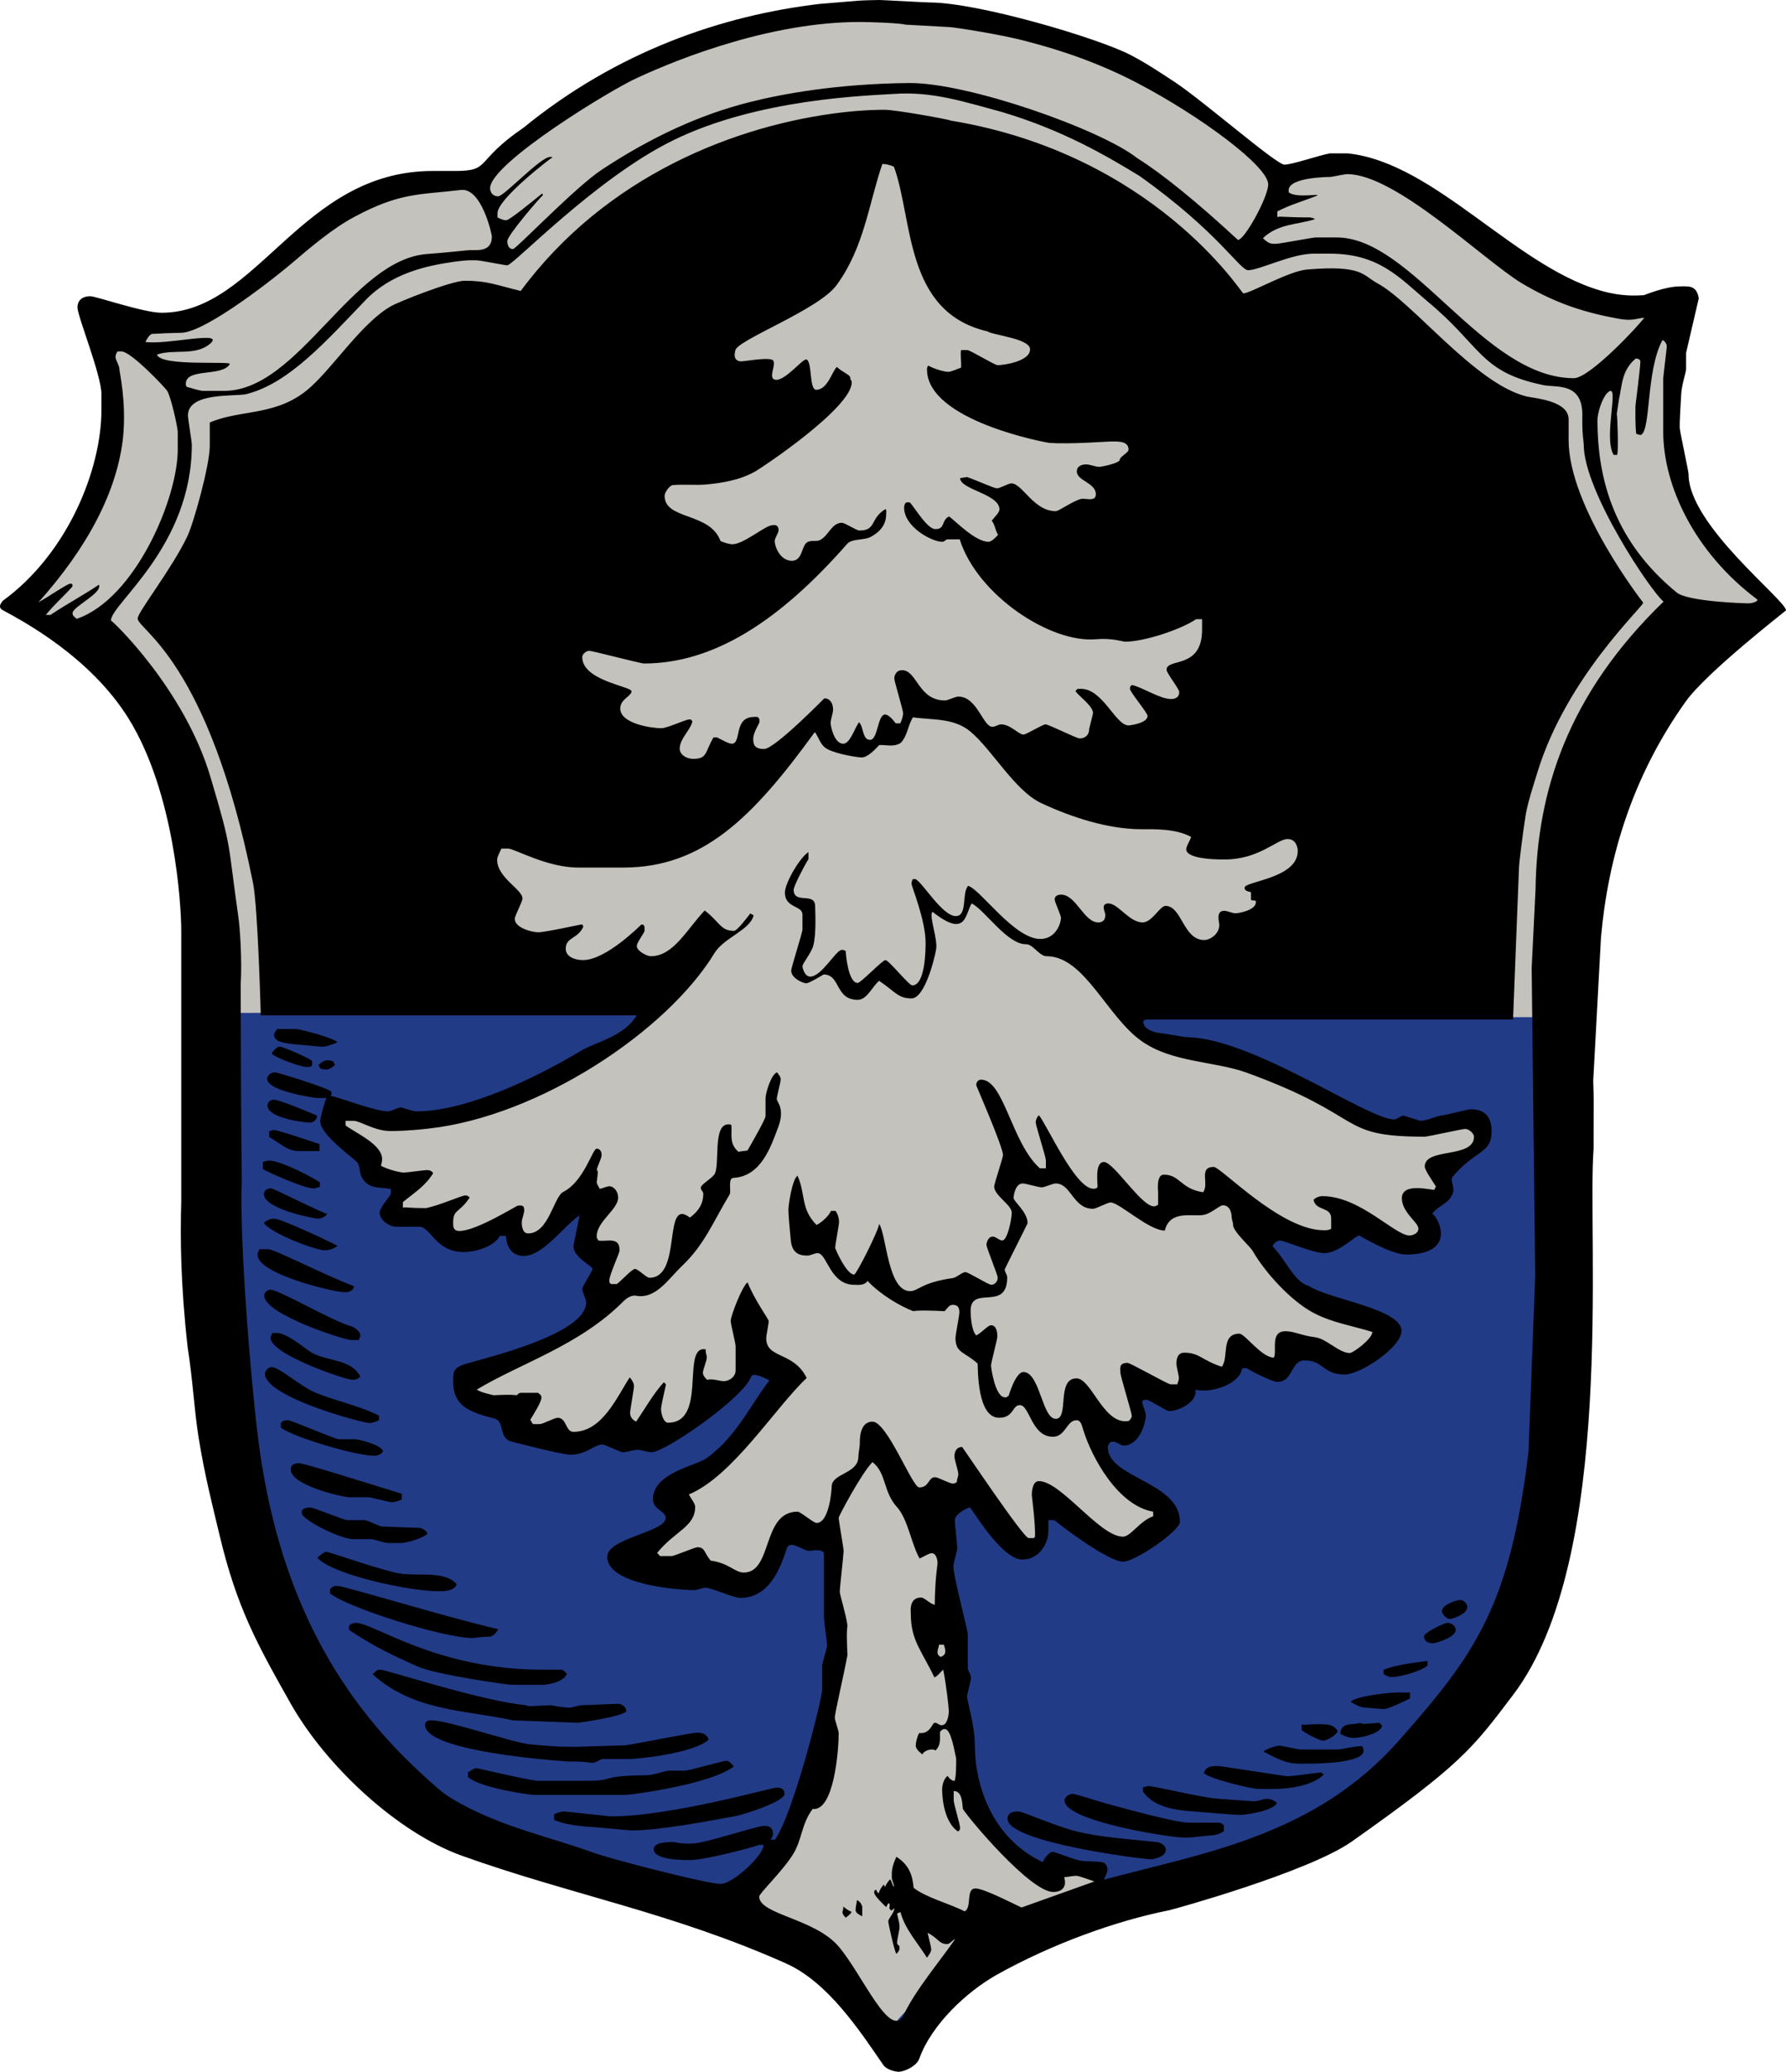 <?xml version="1.0" encoding="UTF-8" standalone="no"?>
<!-- Generator: Adobe Illustrator 25.3.1, SVG Export Plug-In . SVG Version: 6.00 Build 0)  -->

<svg
   xmlns:dc="http://purl.org/dc/elements/1.1/"
   xmlns:cc="http://creativecommons.org/ns#"
   xmlns:rdf="http://www.w3.org/1999/02/22-rdf-syntax-ns#"
   xmlns:svg="http://www.w3.org/2000/svg"
   xmlns="http://www.w3.org/2000/svg"
   xmlns:sodipodi="http://sodipodi.sourceforge.net/DTD/sodipodi-0.dtd"
   xmlns:inkscape="http://www.inkscape.org/namespaces/inkscape"
   version="1.1"
   id="Ebene_1"
   x="0px"
   y="0px"
   viewBox="0 0 507.728 588.9"
   xml:space="preserve"
   sodipodi:docname="Wappen-kurve.svg"
   width="507.728"
   height="588.9"
   inkscape:version="0.92.5 (2060ec1f9f, 2020-04-08)"><defs
   id="defs19" /><sodipodi:namedview
   pagecolor="#ffffff"
   bordercolor="#666666"
   borderopacity="1"
   objecttolerance="10"
   gridtolerance="10"
   guidetolerance="10"
   inkscape:pageopacity="0"
   inkscape:pageshadow="2"
   inkscape:window-width="1920"
   inkscape:window-height="1025"
   id="namedview17"
   showgrid="false"
   fit-margin-top="0"
   fit-margin-left="0"
   fit-margin-right="0"
   fit-margin-bottom="0"
   inkscape:zoom="0.28031832"
   inkscape:cx="-184.60859"
   inkscape:cy="294.44999"
   inkscape:window-x="0"
   inkscape:window-y="0"
   inkscape:window-maximized="1"
   inkscape:current-layer="Ebene_1" />
<style
   type="text/css"
   id="style2">
	.st0{fill:#223B87;}
	.st1{fill:#D0D0D0;}
	.st2{fill:#1F3B75;}
	.st3{fill:#C4C2BC;}
	.st4{fill-rule:evenodd;clip-rule:evenodd;}
</style>
<path
   class="st0"
   d="m 447.128,285.8 c -0.2,4.8 1.4,124.7 -8.7,163.3 -20.9,79.6 -122.3,87.9 -152.6,105.4 -19.7,11.3 -28.5,29.3 -30.3,29.3 -0.9,0 -19.4,-24.6 -31.9,-32 -18.5,-11.1 -120,-17.6 -148.3,-102.7 -15.5,-46.5 -17.4,-163.3 -17.4,-163.3 0,0 376.5,0 389.2,0"
   id="path4"
   inkscape:connector-curvature="0"
   style="fill:#223b87" />
<path
   class="st0"
   d="m 447.128,285.8 c -0.2,4.8 1.4,124.7 -8.7,163.3 -20.9,79.6 -122.3,87.9 -152.6,105.4 -19.7,11.3 -28.5,29.3 -30.3,29.3 -0.9,0 -19.4,-24.6 -31.9,-32 -18.5,-11.1 -120,-17.6 -148.3,-102.7 -15.5,-46.5 -17.4,-163.3 -17.4,-163.3 0,0 376.5,0 389.2,0"
   id="path6"
   inkscape:connector-curvature="0"
   style="fill:#223b87" />
<path
   class="st1"
   d="m 57.628,288 -0.3,-24.7 c -1.3,-6.8 -2.8,-17.8 -4.5,-24.9 -1.5,-6.3 -2.3,-12.4 -4.2,-19.1 -2.1,-7.4 -7.1,-20.7 -16.9,-29.2 -11.1,-9.7 -27.1,-14.1 -27.1,-14.6 0,-6.3 16.9,-13.4 26.7,-48.8 1.3,-4.9 0.4,-9.3 0.4,-10.2 0,-6 -1.5,-21.2 -1.5,-23.1 0,-2.2 1,-2.6 2.4,-2.6 0.2,0 10.1,1 14.3,1 12.6,0 23.3,-9.6 34.6,-20.3 11.6,-10.9 24.5,-18.8 36.7,-20 10.1,-1 12.3,2.4 15.7,-0.8 32.2,-29.9 66.3,-43 99.5,-46.5 l 14.4,-0.7 c 7.9,0 14.2,0.1 15.1,0.1 9.4,0 41.3,8.6 46.2,11 6,3 14.8,5.5 21.3,9.6 11.8,7.4 32.6,25.4 33.5,25.4 0.1,0 11.7,-2.7 14.6,-2.7 29.1,0 52.8,38.2 82.4,40 3.6,0 17.1,-1.1 17.1,1.5 0,5.7 -3.1,17.5 -3.1,26.5 v 10.7 c 0,21.7 28.7,45.9 28.7,47.6 0,0.1 -22.5,18.3 -29.3,26.1 -7.2,8.2 -25.1,43.7 -25.1,57.5 0,0.1 -1.6,18.9 -2.6,25.9 l 2,6.4 h -127 c 0,0 -1.1,1.5 1.3,3.3 8.3,6.4 19.2,5.7 28.3,8.8 33.5,11.5 27.5,19 53.1,19 0.9,0 10.4,-2.2 11.3,-2.2 0.7,0 4.1,4.7 4.1,4.9 0,5.8 -9.8,6.5 -9.8,11.1 0,3.6 -7.2,9.3 -4.5,14 l -2,4.9 c -0.4,0.4 -3.3,-0.1 -4.2,-0.1 -4.2,0 -19.1,-6.7 -19.1,-2.7 0,0.9 -2.5,2.6 -2.6,3.1 -0.5,0.3 -14.7,-4.3 -19.7,-3.7 -2.7,0.3 1.5,4.5 2,5.4 6.8,14.6 22.5,18.1 33.6,21.8 -0.4,1.2 -8,11 -9.2,11 -0.9,0 -9.5,-5 -10.4,-5 0,0 -11.1,5.8 -11.1,6.5 0,0.9 -8.4,-5.9 -12.1,-2.7 -2.7,2.3 -5.7,6.6 -9.8,4.7 -1.5,-0.6 -5.8,4.8 -6.7,4.8 -2.8,0 -10.5,-5.3 -10.6,-5.3 -2.6,0 -2.5,1.6 -2.5,3.1 0,2.9 1.7,7.1 1.7,8.4 0,0 -2.3,3.9 -3.2,3.9 -5.6,0 -9.7,0.1 -9.2,1.9 1.8,6 8.5,17.5 16.7,17.8 0.1,0.5 2.7,4.8 2.6,5.3 -3.9,1.3 -7.8,8.1 -9.3,8.1 -7.7,0 -25.1,-13.6 -25.1,-12.9 0,0.9 -1.1,4.7 -0.7,10.2 -0.4,0.4 -1.8,1.9 -2.7,1.9 -3.6,0 -16.8,-12.4 -17.4,-14.2 -0.7,1.2 -7.5,6.8 -7.5,7.5 0,9.8 4.3,34.5 4.3,34.5 0,0 -0.2,14.1 1.9,25.4 0.5,2.6 0.3,13.3 1.1,14.3 2.5,2.9 5.7,13.9 9.3,17 3,2.6 6.5,6.9 9.7,8.6 2.3,1.2 7.7,-2.2 9.8,-1.6 3,0.9 6.4,1.3 7.8,2.6 1.6,1.4 1.1,3.6 1.8,4.1 -3.1,1.4 -22.5,9.2 -24,9.2 -0.1,0 -30.8,23.3 -34.6,30 -2.4,-1.6 -20.2,-20.9 -24.6,-25.5 -4,-2.1 -18.1,-8 -18.1,-11.4 0,-0.9 8.1,-8.8 10.6,-12.8 2.2,-3.6 3,-8.3 4.9,-12.3 2.2,-0.7 1.5,-4.1 3,-6.7 1.5,-2.6 4.8,-20.2 4.8,-20.7 0,-0.3 2.5,-17.7 2.3,-21 v -15.1 l -0.3,-12.4 c 0,-0.8 -9.6,-5.3 -10.3,-5.3 -9.4,0 -7.8,16.9 -15.3,16.9 -0.9,0 -22.9,-4.9 -25.4,-3.8 -2.6,0 -6.3,-3.8 -6.8,-3.9 5.9,-7.2 13.7,-7.3 13.7,-12.9 0,-1.5 0,-2.7 -1.7,-4.7 12.5,-5.3 23.3,-23.2 32.1,-31.4 -2.1,-2.3 -2.8,-7.2 -7.4,-7.8 -5.6,2.2 -8.9,9.8 -8.9,9.8 -3.1,2 -16,12.1 -17.7,12.1 -1.9,0 -4.6,-0.9 -9.2,-1.6 0,0 -8.2,1.7 -18.1,4.3 -3,0.8 -0.9,-3.6 -4.7,-3.6 -0.9,0 -4,-0.5 -5.8,-0.2 0,0 -9.2,-6 -10.1,-6 -0.9,0 -5.8,-3.5 -7.7,-4.3 0,-0.5 0,-2.5 0,-3.4 0,-1.9 8,-3.8 10.5,-4.9 4,-1.8 9.8,-5.6 14.6,-8 3.1,-1.5 5,-1.7 7.3,-4.2 4.5,-4.8 5.4,-10.8 5.4,-10.8 0,0 -2,-11.4 -4.4,-11.4 0,0 -0.8,0 -0.8,-0.9 0,-4.8 3.7,-13.2 -2.9,-9.8 -0.7,0.4 -6.4,7.9 -11.2,9.8 0.1,-0.1 -4.5,1.7 -9.6,-4.1 -2.1,-0.2 -2.9,2.7 -4.6,2.5 -6.4,3.6 -8.4,0.2 -10.8,0.2 -0.9,0 -3.2,-2.9 -3.7,-3 -0.1,-0.5 -3.3,-3.5 -8.5,-3.5 -0.9,0 -3.1,-0.3 -4.3,-0.8 0.5,-1.4 7.8,-6.2 7.8,-8.3 0,-0.9 -9.3,-1.4 -11.5,-2.3 2,-5.7 -8.8,-10.8 -12.1,-14.6 0.5,-0.1 1.6,-3 2.5,-3 1.8,0 8.8,2.6 13,2.6 0.9,0 2.5,0.6 8.1,-0.4 29.3,-5.4 50.2,-14.5 66.9,-30.3 L 57.628,288"
   id="path8"
   inkscape:connector-curvature="0"
   style="fill:#d0d0d0" />
<path
   class="st2"
   d="m 57.628,288 -0.3,-24.7 c -1.3,-6.8 -2.8,-17.8 -4.5,-24.9 -1.5,-6.3 -2.3,-12.4 -4.2,-19.1 -2.1,-7.4 -7.1,-20.7 -16.9,-29.2 -11.1,-9.7 -27.1,-14.1 -27.1,-14.6 0,-6.3 16.9,-13.4 26.7,-48.8 1.3,-4.9 0.4,-9.3 0.4,-10.2 0,-6 -1.5,-21.2 -1.5,-23.1 0,-2.2 1,-2.6 2.4,-2.6 0.2,0 10.1,1 14.3,1 12.6,0 23.3,-9.6 34.6,-20.3 11.6,-10.9 24.5,-18.8 36.7,-20 10.1,-1 12.3,2.4 15.7,-0.8 32.2,-29.9 66.3,-43 99.5,-46.5 l 14.4,-0.7 c 7.9,0 14.2,0.1 15.1,0.1 9.4,0 41.3,8.6 46.2,11 6,3 14.8,5.5 21.3,9.6 11.8,7.4 32.6,25.4 33.5,25.4 0.1,0 11.7,-2.7 14.6,-2.7 29.1,0 52.8,38.2 82.4,40 3.6,0 17.1,-1.1 17.1,1.5 0,5.7 -3.1,17.5 -3.1,26.5 v 10.7 c 0,21.7 28.7,45.9 28.7,47.6 0,0.1 -22.5,18.3 -29.3,26.1 -7.2,8.2 -25.1,43.7 -25.1,57.5 0,0.1 -1.6,18.9 -2.6,25.9 l 2,6.4 h -127 c 0,0 -1.1,1.5 1.3,3.3 8.3,6.4 19.2,5.7 28.3,8.8 33.5,11.5 27.5,19 53.1,19 0.9,0 10.4,-2.2 11.3,-2.2 0.7,0 4.1,4.7 4.1,4.9 0,5.8 -9.8,6.5 -9.8,11.1 0,3.6 -7.2,9.3 -4.5,14 l -2,4.9 c -0.4,0.4 -3.3,-0.1 -4.2,-0.1 -4.2,0 -19.1,-6.7 -19.1,-2.7 0,0.9 -2.5,2.6 -2.6,3.1 -0.5,0.3 -14.7,-4.3 -19.7,-3.7 -2.7,0.3 1.5,4.5 2,5.4 6.8,14.6 22.5,18.1 33.6,21.8 -0.4,1.2 -8,11 -9.2,11 -0.9,0 -9.5,-5 -10.4,-5 0,0 -11.1,5.8 -11.1,6.5 0,0.9 -8.4,-5.9 -12.1,-2.7 -2.7,2.3 -5.7,6.6 -9.8,4.7 -1.5,-0.6 -5.8,4.8 -6.7,4.8 -2.8,0 -10.5,-5.3 -10.6,-5.3 -2.6,0 -2.5,1.6 -2.5,3.1 0,2.9 1.7,7.1 1.7,8.4 0,0 -2.3,3.9 -3.2,3.9 -5.6,0 -9.7,0.1 -9.2,1.9 1.8,6 8.5,17.5 16.7,17.8 0.1,0.5 2.7,4.8 2.6,5.3 -3.9,1.3 -7.8,8.1 -9.3,8.1 -7.7,0 -25.1,-13.6 -25.1,-12.9 0,0.9 -1.1,4.7 -0.7,10.2 -0.4,0.4 -1.8,1.9 -2.7,1.9 -3.6,0 -16.8,-12.4 -17.4,-14.2 -0.7,1.2 -7.5,6.8 -7.5,7.5 0,9.8 4.3,34.5 4.3,34.5 0,0 -0.2,14.1 1.9,25.4 0.5,2.6 0.3,13.3 1.1,14.3 2.5,2.9 5.7,13.9 9.3,17 3,2.6 6.5,6.9 9.7,8.6 2.3,1.2 7.7,-2.2 9.8,-1.6 3,0.9 6.4,1.3 7.8,2.6 1.6,1.4 1.1,3.6 1.8,4.1 -3.1,1.4 -22.5,9.2 -24,9.2 -0.1,0 -30.8,23.3 -34.6,30 -2.4,-1.6 -20.2,-20.9 -24.6,-25.5 -4,-2.1 -18.1,-8 -18.1,-11.4 0,-0.9 8.1,-8.8 10.6,-12.8 2.2,-3.6 3,-8.3 4.9,-12.3 2.2,-0.7 1.5,-4.1 3,-6.7 1.5,-2.6 4.8,-20.2 4.8,-20.7 0,-0.3 2.5,-17.7 2.3,-21 v -15.1 l -0.3,-12.4 c 0,-0.8 -9.6,-5.3 -10.3,-5.3 -9.4,0 -7.8,16.9 -15.3,16.9 -0.9,0 -22.9,-4.9 -25.4,-3.8 -2.6,0 -6.3,-3.8 -6.8,-3.9 5.9,-7.2 13.7,-7.3 13.7,-12.9 0,-1.5 0,-2.7 -1.7,-4.7 12.5,-5.3 23.3,-23.2 32.1,-31.4 -2.1,-2.3 -2.8,-7.2 -7.4,-7.8 -5.6,2.2 -8.9,9.8 -8.9,9.8 -3.1,2 -16,12.1 -17.7,12.1 -1.9,0 -4.6,-0.9 -9.2,-1.6 0,0 -8.2,1.7 -18.1,4.3 -3,0.8 -0.9,-3.6 -4.7,-3.6 -0.9,0 -4,-0.5 -5.8,-0.2 0,0 -9.2,-6 -10.1,-6 -0.9,0 -5.8,-3.5 -7.7,-4.3 0,-0.5 0,-2.5 0,-3.4 0,-1.9 8,-3.8 10.5,-4.9 4,-1.8 9.8,-5.6 14.6,-8 3.1,-1.5 5,-1.7 7.3,-4.2 4.5,-4.8 5.4,-10.8 5.4,-10.8 0,0 -2,-11.4 -4.4,-11.4 0,0 -0.8,0 -0.8,-0.9 0,-4.8 3.7,-13.2 -2.9,-9.8 -0.7,0.4 -6.4,7.9 -11.2,9.8 0.1,-0.1 -4.5,1.7 -9.6,-4.1 -2.1,-0.2 -2.9,2.7 -4.6,2.5 -6.4,3.6 -8.4,0.2 -10.8,0.2 -0.9,0 -3.2,-2.9 -3.7,-3 -0.1,-0.5 -3.3,-3.5 -8.5,-3.5 -0.9,0 -3.1,-0.3 -4.3,-0.8 0.5,-1.4 7.8,-6.2 7.8,-8.3 0,-0.9 -9.3,-1.4 -11.5,-2.3 2,-5.7 -8.8,-10.8 -12.1,-14.6 0.5,-0.1 1.6,-3 2.5,-3 1.8,0 8.8,2.6 13,2.6 0.9,0 2.5,0.6 8.1,-0.4 29.3,-5.4 50.2,-14.5 66.9,-30.3 L 57.628,288"
   id="path10"
   inkscape:connector-curvature="0"
   style="fill:#1f3b75" />
<path
   class="st3"
   d="m 57.628,288 -0.3,-24.7 c -1.3,-6.8 -2.8,-17.8 -4.5,-24.9 -1.5,-6.3 -2.3,-12.4 -4.2,-19.1 -2.1,-7.4 -7.1,-20.7 -16.9,-29.2 -11.1,-9.7 -27.1,-14.1 -27.1,-14.6 0,-6.3 16.9,-13.4 26.7,-48.8 1.3,-4.9 0.4,-9.3 0.4,-10.2 0,-6 -1.5,-21.2 -1.5,-23.1 0,-2.2 1,-2.6 2.4,-2.6 0.2,0 10.1,1 14.3,1 12.6,0 23.3,-9.6 34.6,-20.3 11.6,-10.9 24.5,-18.8 36.7,-20 10.1,-1 12.3,2.4 15.7,-0.8 32.2,-29.9 66.3,-43 99.5,-46.5 l 14.4,-0.7 c 7.9,0 14.2,0.1 15.1,0.1 9.4,0 41.3,8.6 46.2,11 6,3 14.8,5.5 21.3,9.6 11.8,7.4 32.6,25.4 33.5,25.4 0.1,0 11.7,-2.7 14.6,-2.7 29.1,0 52.8,38.2 82.4,40 3.6,0 17.1,-1.1 17.1,1.5 0,5.7 -3.1,17.5 -3.1,26.5 v 10.7 c 0,21.7 28.7,45.9 28.7,47.6 0,0.1 -22.5,18.3 -29.3,26.1 -7.2,8.2 -25.1,43.7 -25.1,57.5 0,0.1 -1.6,18.9 -2.6,25.9 l 2,6.4 h -127 c 0,0 -1.1,1.5 1.3,3.3 8.3,6.4 19.2,5.7 28.3,8.8 33.5,11.5 27.5,19 53.1,19 0.9,0 10.4,-2.2 11.3,-2.2 0.7,0 4.1,4.7 4.1,4.9 0,5.8 -9.8,6.5 -9.8,11.1 0,3.6 -7.2,9.3 -4.5,14 l -2,4.9 c -0.4,0.4 -3.3,-0.1 -4.2,-0.1 -4.2,0 -19.1,-6.7 -19.1,-2.7 0,0.9 -2.5,2.6 -2.6,3.1 -0.5,0.3 -14.7,-4.3 -19.7,-3.7 -2.7,0.3 1.5,4.5 2,5.4 6.8,14.6 22.5,18.1 33.6,21.8 -0.4,1.2 -8,11 -9.2,11 -0.9,0 -9.5,-5 -10.4,-5 0,0 -11.1,5.8 -11.1,6.5 0,0.9 -8.4,-5.9 -12.1,-2.7 -2.7,2.3 -5.7,6.6 -9.8,4.7 -1.5,-0.6 -5.8,4.8 -6.7,4.8 -2.8,0 -10.5,-5.3 -10.6,-5.3 -2.6,0 -2.5,1.6 -2.5,3.1 0,2.9 1.7,7.1 1.7,8.4 0,0 -2.3,3.9 -3.2,3.9 -5.6,0 -9.7,0.1 -9.2,1.9 1.8,6 8.5,17.5 16.7,17.8 0.1,0.5 2.7,4.8 2.6,5.3 -3.9,1.3 -7.8,8.1 -9.3,8.1 -7.7,0 -25.1,-13.6 -25.1,-12.9 0,0.9 -1.1,4.7 -0.7,10.2 -0.4,0.4 -1.8,1.9 -2.7,1.9 -3.6,0 -16.8,-12.4 -17.4,-14.2 -0.7,1.2 -7.5,6.8 -7.5,7.5 0,9.8 4.3,34.5 4.3,34.5 0,0 -0.2,14.1 1.9,25.4 0.5,2.6 0.3,13.3 1.1,14.3 2.5,2.9 5.7,13.9 9.3,17 3,2.6 6.5,6.9 9.7,8.6 2.3,1.2 7.7,-2.2 9.8,-1.6 3,0.9 6.4,1.3 7.8,2.6 1.6,1.4 1.1,3.6 1.8,4.1 -3.1,1.4 -22.5,9.2 -24,9.2 -0.1,0 -30.8,23.3 -34.6,30 -2.4,-1.6 -20.2,-20.9 -24.6,-25.5 -4,-2.1 -18.1,-8 -18.1,-11.4 0,-0.9 8.1,-8.8 10.6,-12.8 2.2,-3.6 3,-8.3 4.9,-12.3 2.2,-0.7 1.5,-4.1 3,-6.7 1.5,-2.6 4.8,-20.2 4.8,-20.7 0,-0.3 2.5,-17.7 2.3,-21 v -15.1 l -0.3,-12.4 c 0,-0.8 -9.6,-5.3 -10.3,-5.3 -9.4,0 -7.8,16.9 -15.3,16.9 -0.9,0 -22.9,-4.9 -25.4,-3.8 -2.6,0 -6.3,-3.8 -6.8,-3.9 5.9,-7.2 13.7,-7.3 13.7,-12.9 0,-1.5 0,-2.7 -1.7,-4.7 12.5,-5.3 23.3,-23.2 32.1,-31.4 -2.1,-2.3 -2.8,-7.2 -7.4,-7.8 -5.6,2.2 -8.9,9.8 -8.9,9.8 -3.1,2 -16,12.1 -17.7,12.1 -1.9,0 -4.6,-0.9 -9.2,-1.6 0,0 -8.2,1.7 -18.1,4.3 -3,0.8 -0.9,-3.6 -4.7,-3.6 -0.9,0 -4,-0.5 -5.8,-0.2 0,0 -9.2,-6 -10.1,-6 -0.9,0 -5.8,-3.5 -7.7,-4.3 0,-0.5 0,-2.5 0,-3.4 0,-1.9 8,-3.8 10.5,-4.9 4,-1.8 9.8,-5.6 14.6,-8 3.1,-1.5 5,-1.7 7.3,-4.2 4.5,-4.8 5.4,-10.8 5.4,-10.8 0,0 -2,-11.4 -4.4,-11.4 0,0 -0.8,0 -0.8,-0.9 0,-4.8 3.7,-13.2 -2.9,-9.8 -0.7,0.4 -6.4,7.9 -11.2,9.8 0.1,-0.1 -4.5,1.7 -9.6,-4.1 -2.1,-0.2 -2.9,2.7 -4.6,2.5 -6.4,3.6 -8.4,0.2 -10.8,0.2 -0.9,0 -3.2,-2.9 -3.7,-3 -0.1,-0.5 -3.3,-3.5 -8.5,-3.5 -0.9,0 -3.1,-0.3 -4.3,-0.8 0.5,-1.4 7.8,-6.2 7.8,-8.3 0,-0.9 -9.3,-1.4 -11.5,-2.3 2,-5.7 -8.8,-10.8 -12.1,-14.6 0.5,-0.1 1.6,-3 2.5,-3 1.8,0 8.8,2.6 13,2.6 0.9,0 2.5,0.6 8.1,-0.4 29.3,-5.4 50.2,-14.5 66.9,-30.3 L 57.628,288"
   id="path12"
   inkscape:connector-curvature="0"
   style="fill:#c4c2bc" />
<path
   class="st4"
   d="m 268.328,467.5 c 0.1,0.5 0.4,1 0.4,1.9 0,0.9 -0.5,1.2 -1.3,1.6 -0.5,-0.4 -0.9,-0.5 -0.9,-1.4 0,-0.9 0.4,-1.3 0.4,-2.1 h 1.4 m -20.3,-51.9 c 4,3.1 3,8.4 6.9,12.7 3.2,3.5 4.1,10.5 6.5,14.7 1,-0.4 2.6,-1.5 3.5,-1.5 1.3,0 1.6,2.2 1.6,2.7 0,0.9 -0.7,4 -0.8,12 -1.8,-0.6 -2.9,-2.1 -3.9,-2.1 -3.5,0 -2.9,4 -2.9,4.7 0,7.5 3.1,10.4 6.7,18 1,-0.4 1.6,-1.4 2.5,-2.2 0.8,3.7 1.6,10.8 1.6,11.7 0,1.5 -0.5,4.1 -2,4.1 -0.9,0 -1.1,-0.7 -2,-0.7 -0.7,0 -1.3,3.3 -4.4,2.9 -0.6,1 -1,2.7 -1,3.6 0,0.9 1,1.8 1.9,2.5 0.5,-1.3 3.1,-1.8 3.7,-1.1 1.7,-1.7 1.2,-3.4 1.3,-5.3 0.4,-0.4 0.5,-0.8 1.4,-0.8 1.8,0 2.8,6.8 3.2,8.4 0,5.8 -0.4,5.8 -0.4,6.3 -0.8,0.1 -1.7,-0.8 -2,-1.4 -1.3,0.8 -1.6,3.2 -1.6,3.6 0,3.4 0.8,9.7 4.5,12.2 0.3,-0.3 0.6,-0.2 0.6,-1.1 0,-0.9 -1.8,-6.8 -1.8,-7.7 v -2.7 c 2.6,0 2.4,4 2.6,5.1 1.8,2.9 19.2,23.6 25.7,23.6 1.6,0 4.1,-0.7 3.1,-4.2 1.2,-0.1 2.5,-0.4 3.4,-0.4 0.9,0 3.6,1.1 5.2,1.6 l -20.7,7.4 c -1.9,-0.8 -10.6,-5.4 -13.1,-5.4 -2.9,0 -0.9,5.4 -3.1,6.5 -4.3,-2.2 -11.2,-4 -14.5,-6.7 -0.3,-3.3 -1.1,-6.4 -4.9,-8.8 -1.4,3.1 -1.3,4 -1.3,5.9 0,0.9 0.7,1.8 0.6,2.7 -0.6,-0.8 -0.5,-1.5 -1.1,-2.2 -0.3,0.3 -1.2,1.4 -1.4,2.2 0,0 -0.2,-0.4 -0.4,-0.7 -0.5,0.5 -1.2,1.5 -1.4,2.5 -0.6,-0.4 -0.6,-0.8 -0.8,-1.1 -0.2,0.3 -0.5,0 -0.5,0.9 0,0.9 2.8,3.5 3.4,4.1 0.2,-0.3 0.4,-1.1 0.8,-1.1 0.4,0.4 0.1,1.2 0.1,1.5 l 0.6,0.6 0.8,-0.7 c 0.1,1.2 -1.7,2.9 -1.7,3.8 0,0.5 1.7,8.3 2.3,9.2 0.6,-0.7 0.9,-0.9 0.9,-1.8 0,-0.9 -0.7,-0.5 -0.7,-1.4 0,-0.9 0.7,-3.6 0.7,-4.5 0,-0.9 -0.4,-2.5 -0.7,-3.7 0,0 0.5,-0.5 1,-0.4 1.2,4.7 4.9,8.7 7.5,12.9 0,-0.1 1.2,-1.5 1.2,-2.3 0,-0.9 -0.7,-3.2 -1,-4.8 3.1,1.6 3.2,3.2 5.5,3.2 0.9,0 1.4,-1.1 2.3,-1.4 -4.2,6.1 -11.3,14.5 -14.5,21.3 -3.8,8.1 -12,-11.6 -18.7,-19.3 -6.8,-7.9 -22.5,-9 -22.5,-14.1 0,-0.9 6.9,-7.5 9.6,-12 2.6,-4.1 2.4,-8.7 5.6,-12.9 6.1,0.7 7.4,-16.8 7.4,-21.5 0,-0.9 -1.1,-3.6 -1.1,-4.5 0,-1.3 2.8,-13.2 3.6,-17.8 -0.4,-7.5 0,-7.9 0,-8.3 -0.4,-3.2 -2.2,-8.8 -2.2,-9.7 0,-0.9 1.1,-10.6 1.1,-11.5 0,-0.9 -1.4,-8.6 -1.4,-9.5 0.1,-0.6 6.4,-12.5 9.6,-15.8 z m 42.7,-79.2 c 0.9,0 4.5,1.1 5.4,1.1 0.9,0 3.1,-1.1 4,-1.1 4.4,0 4.9,7.2 10.6,7.2 0.9,0 4.1,-1.8 5,-1.8 2.5,0 10.7,7.9 15.4,8 1.5,-6.1 8.1,-3.8 11.2,-4.5 2,-0.4 4.4,-2.7 5.3,-2.7 2.4,0 2.5,3 2.5,3.2 0,0.9 0.4,1.4 0.4,2.3 0,2 4.8,6.1 5.6,7.5 3.3,5.8 10.9,14.4 17.7,17.8 5.1,2.6 10.8,3.5 16.3,5.2 0,2 -5.5,6 -6.4,6 -3.1,0 -6.6,-4.1 -9.9,-4.5 -4,-0.5 -5.9,-1.7 -8.4,-1.7 -4.5,0 -2.3,5.7 -3.3,7.5 -3.5,0 -8.2,-6.8 -9.8,-6.8 -5.4,0 -2.9,6.8 -5,9.4 -5.8,-1.9 -6.3,-4 -10.7,-4 -2.2,0 -2.2,2.6 -2.2,3.1 0,0.9 0.7,3.2 0.7,4.1 0,0.9 -0.4,1.3 -0.4,1.8 h -1.9 c -0.9,0 -11.4,-6.1 -12.3,-6.1 -2.6,0 -2,1.7 -2,2.9 0,0.9 3.2,11.2 3.2,12.1 0,0.9 -0.4,0.7 -0.4,1.1 -0.4,0.4 -0.5,0.5 -1.4,0.5 -6.5,0 -9.8,-12.2 -13.9,-12.2 -5.8,0 -2,11.5 -5.9,11.5 -3.9,0 -4.5,-13.3 -9.2,-13.3 -2.2,0 -4.1,6.5 -4.2,6.8 -0.5,0 -0.1,0.4 -1,0.4 -2.9,0 -4,-8.7 -4,-9 0,-0.9 1.8,-7.4 1.8,-8.3 0,-1.6 -0.4,-3.2 -1.8,-3.2 -0.9,0 -2.6,2.1 -4.2,2.9 -1.5,-1.5 -1.6,-6.3 -1.6,-7 0,-7.5 10.4,0.4 10.4,-9.5 0,-0.9 -0.7,-1.4 -0.7,-2.3 0,-0.1 6.5,-13 6.5,-13.1 0,-3.2 -4,-6.2 -4,-7.2 0.1,-1.3 0.7,-4.1 2.6,-4.1 z m -31.2,-132.5 c 5.5,0.8 11.7,0.1 16.4,4.1 6.1,5.1 12.6,16.8 20.1,20.3 9,4.2 19,7.3 28,7.4 4.2,0 10.2,-0.2 14.6,2.2 -0.4,1.2 -1.4,2.6 -1.4,3.5 0,3.1 10.5,2.9 11,2.9 9.7,0 14.8,-5.8 17.8,-5.8 2.7,0 2.9,2.9 2.9,3.4 0,7.8 -15.1,8.6 -15.1,10.4 0,0.4 -0.1,0.9 1.8,1.3 0,0.5 0,1 0,1.9 0,0.9 1.4,0 1.4,0.9 0,2.4 -5,3.2 -5.8,3.2 -0.9,0 -2.3,-0.7 -3.2,-0.7 -2.5,0 -1.4,3.2 -1.4,4 0,2.6 -2.6,4.3 -4.3,4.3 -6,0 -6.3,-9.7 -11,-9.7 -1.6,0 -3.8,4.7 -6.5,4.7 -3.8,0 -7,-5.4 -9.7,-5.4 -2.4,0 -0.9,2.6 -0.9,3.2 0,1.7 -0.9,2.2 -2,2.2 -4.1,0 -6.3,-7.9 -10.6,-7.9 -0.9,0 -1.8,0.4 -1.8,1.3 0,0.9 1.8,4.5 1.8,5.4 -0.2,2.1 -1.8,5.9 -5.9,5.9 -7.4,0 -17.1,-14.2 -20.5,-15.1 -1.9,2.1 -0.1,8.6 -3.5,8.6 -3.8,0 -9.2,-9.2 -11.4,-10.5 h -0.9 c 0.1,0.2 -0.3,0.4 -0.3,1.3 0,0.7 4,10.4 4,16.7 0,1.7 0,12.2 -3.8,12.2 -0.9,0 -6.7,-7.2 -7.6,-7.2 -0.9,0 -7,6.5 -7.9,6.5 -2.7,0 -3.4,-8.2 -3.4,-9.1 -0.2,0.1 -0.2,-0.3 -1.1,-0.3 -1.7,0 -5.7,7.6 -9,7.6 -1.7,0 -2.2,-2.7 -2.2,-2.9 0,-0.9 2.6,-3.9 3.1,-6 0.9,-3.5 0.5,-10.2 0.5,-11.1 0,-4.2 -6.1,-0.4 -6.1,-4.7 0,-0.9 2.5,-5.9 4.2,-8.7 v -2 c -2.7,1.8 -6.7,9 -6.7,11.5 0,4.5 5,3.6 5,6.3 v 4.2 c 0,0.9 -3.2,10.8 -3.2,11.7 0,2.2 3.4,3.6 4.3,3.6 0.8,0 4.9,-2.5 4.9,-2.5 4.9,0 3.2,7.2 9.7,7.2 2.7,0 4.2,-3.9 6.1,-5.4 4.5,3 5.3,5 9.2,5 3.7,0 6.5,-11 7,-14 0.5,-3 -2.2,-9.8 -1,-10.6 9.6,7.6 9.2,0.7 11.1,-2.4 3.8,1.9 10.1,11.7 15.5,11.6 2,0 3.7,3.4 5.8,3.4 10.8,0 17.1,17.2 27.1,24.2 8.6,6 20.3,5.6 29.5,8.8 35,12.7 25.5,18.3 50.9,18.3 0.9,0 10.6,-2.2 11.5,-2.2 1.2,0 2.5,1.4 2.5,2.2 0,6.3 -14,3 -14,8.5 0,0.9 1.8,3.5 3.2,5.7 0,0 -0.4,0.4 -0.4,0.9 -1.1,0.1 -9.3,-2.2 -9.3,2.4 0,4 4.7,6.9 4.7,8.6 0,1.7 -2.2,2 -2.5,2 -4.2,0 -14.1,-11.2 -24.8,-11.2 -0.6,0 -1.6,0.2 -2.5,1 0.5,3.3 5.1,1.9 5,5.4 v 2.9 c -0.8,0.4 -1.2,0.4 -2.1,0.4 -12.3,0 -29.2,-18 -31.3,-18 -4.4,0 -1.2,4.8 -3,7.2 -6.5,-1 -6.5,-5 -11.2,-5 -2.2,0 -1.6,4.9 -1.6,4.9 v 3.7 c -0.5,0 -0.3,0.4 -1.2,0.4 -3.6,0 -11.4,-12.6 -14.2,-12.6 -2.6,0 -1.8,5.7 -1.8,7.1 -0.4,0.4 -0.3,0.5 -1.2,0.5 -5.2,0 -13.4,-18.6 -15.5,-20.9 -0.8,0.8 -0.9,1.8 -0.9,2 0,0.9 2.9,9.9 2.9,10.8 v 2.3 h -1.7 c -8.1,-7.2 -10.2,-25.2 -16.7,-25.2 -0.9,0 -1.4,0.7 -1.4,1.6 0,0.1 7.6,17.5 7.6,19.8 0,0.9 -2.5,8.1 -2.5,9 0,2.5 5,5.2 5,7.4 0,1.7 -1.2,7.9 -2.7,7.9 -0.9,0 -1.8,-1.1 -2.7,-1.1 -1.4,0 -1.8,1.9 -1.8,2.3 0,0.9 3.2,8.5 3.2,9.4 0,1.1 -0.9,2 -1.8,2 -0.9,0 -6.5,-3.6 -7.4,-3.6 -0.9,0 -2.4,1.5 -3.6,1.7 -9.1,1.3 -9.7,3.7 -12.1,3.7 -6.4,0 -6.7,-16 -8.8,-19.1 -0.3,2.2 -6.5,14.4 -7.1,14.4 -2.2,0 -5.4,-7.3 -5.4,-7.6 0,-0.9 1.1,-6.5 1.1,-7.4 0,-0.9 -0.3,-2.1 -1,-3.1 h -1.3 c -0.6,1.4 -2.5,3.2 -4.1,4 -4.6,-4.7 -3,-8.5 -5.4,-14 -1.5,0.9 -2.6,8.3 -2.6,9.7 0,0.9 0.2,3.8 0.7,8.8 0.4,3.8 2.8,4.2 4.7,4.2 0.9,0 2,-0.7 2.9,-0.7 2.7,0 3.5,9 10.4,9 1,0 2.9,0.3 3.8,-1.1 3.7,3.9 9.1,7.1 13,8.6 0.3,0 0.7,-0.4 8.9,0 1.2,-1.3 1.4,-1.8 2.4,-1.8 1.8,0 1.8,1.5 1.8,2.2 0,0.9 -1.1,6.3 -1.1,7.2 0,4.4 2.6,3.9 6.3,7.3 0.1,1.4 -0.2,15.4 6.1,15.4 4.2,0 3.7,-3.6 5.9,-3.6 2.8,0 3.3,9 9.4,9 3.6,0 3.9,-4.7 6.7,-4.7 1.2,0 1.5,1.3 2,3 2.4,7.6 9.7,21.2 19.8,23 v 1.3 c -3.8,1.3 -6.4,5.8 -8.6,5.8 -6.6,0 -17.6,-15.8 -23.9,-15.8 -1.9,0 -2,3.3 -2,3.8 0,0.9 1.1,8.3 0.9,12.4 h -1.8 c -1.5,0 -18.8,-25.9 -18.9,-25.9 -1.9,0 -2.2,1.8 -2.2,2.7 0,0.9 1.1,4.1 1.1,5 0,0.9 -0.4,1.1 -0.4,2.3 -0.5,0.1 -0.3,0.4 -1.2,0.4 -0.9,0 -4.1,-1.8 -5,-1.8 -2,0 -1.6,2.9 -4.5,2.9 -2,0 -9.1,-18.7 -13.3,-18.7 -3.8,0 -3.6,5.4 -3.6,6.3 0,0.9 -0.4,2.7 -0.4,3.6 0,5 -7.6,4.7 -7.6,8.6 0,1 -0.7,10.3 -4.3,10.3 -0.9,0 -4.5,-3.2 -5.4,-3.2 -10.2,0 -7,17.3 -15.3,17.3 -2.5,0 -4.2,-2.7 -9.4,-3.4 -1.8,-2.1 -1.6,-3.8 -3.7,-3.8 -0.9,0 -6.5,2.5 -7.4,2.5 h -3.3 l -0.8,-0.9 c 5,-6.2 10.8,-7.4 10.8,-13.1 0,-0.9 -1.1,-2.2 -1.8,-3.5 12.5,-5.2 24.7,-24.9 33.5,-33.1 -3.7,-7.6 -11.5,-5.4 -11.5,-11.3 0,-0.9 0.7,-4 0.7,-4.9 0,-0.5 -4.1,-6.1 -6,-11 -1.5,1 -4.8,9.5 -4.8,11 0,0.9 1.4,6.3 1.4,7.2 v 6.8 c 0,2 -2,3.1 -3.4,3.1 -1,0 -3.2,-0.8 -4.7,-0.4 -0.4,-0.4 -1.2,-1.1 -1.2,-2 0,-0.9 1.1,-3.4 1.1,-4.3 0,-0.9 -0.4,-1.4 -0.3,-2.1 0,0 0.3,-0.3 -0.6,-0.3 -6.1,0 0.9,20.9 -10.1,20.9 -1.4,0 -2,-2.8 -2,-3.8 0,-0.9 0.7,-4 1.4,-7.1 l -0.6,-0.6 c -2.9,3.1 -5.6,7.9 -7.9,11.2 -1.6,-0.8 -1.7,-2 -1.7,-2.5 0,-0.9 1.1,-6.7 1.1,-7.6 0,-0.9 -0.7,-1.9 -1.2,-2.5 -3.6,5.5 -7.8,15.5 -16,15.5 -2.3,0 -1.9,-4 -4.5,-4 -0.9,0 -4.2,1.8 -5.1,1.8 h -1.9 c -0.4,-0.4 -0.4,-0.8 -0.8,-1.2 0.8,-1.3 3.2,-5.1 3.2,-6.3 0,-0.9 -0.7,-1.1 -1,-1.4 h -4.6 c -0.9,0 -1,0.3 -1.4,0.7 -0.4,0 -0.8,-0.3 -6.6,0 -1.5,-0.4 -3.3,-0.7 -4.8,-1.6 12.6,-7.6 29.2,-12.5 41.8,-25.2 0.8,-0.8 2.2,-1.7 3.4,-1.5 5.7,1.1 9.2,-4.7 13.2,-8.5 6.3,-6 8.7,-12.3 13.5,-20.3 0.5,-0.9 -0.6,-4.6 1.1,-4.7 7.9,-0.4 10.7,-9.1 12.7,-14.4 2,-5.4 -0.4,-7.1 -0.4,-8 0,-0.9 1.1,-4.7 1.1,-5.6 0,-0.9 -0.7,-1.4 -1,-2 -1.7,0.5 -3.3,5.9 -3.3,7.4 v 5 c 0,0.9 -3.3,6.6 -5.1,9.8 -0.8,0.2 -1.8,0.2 -2.6,0.4 -2.7,-2.3 -1.8,-4.9 -2,-7.5 -0.3,-0.3 0,-0.3 -0.9,-0.3 -4.6,0 -2.2,12 -4,14.3 -1,1.3 -3.8,2.8 -3.8,3.7 0,0.9 0.7,0.9 0.7,1.8 0,2.5 -1.1,4.7 -3.8,6.7 -7.9,-6.1 -2,17.1 -11.5,17.1 -0.9,0 -3.2,-2.5 -4.1,-2.5 -0.9,0 -3.7,3.2 -5.2,4.3 h -1.6 c -0.4,-0.4 -0.5,-0.2 -0.5,-1.1 0,-1.5 2.9,-7.7 2.9,-8.5 0,-4.1 -3.7,-2.3 -6.1,-2.8 0,-0.5 -0.4,-0.3 -0.4,-1.2 0,-4.2 6.1,-7.6 6.1,-11 0,-1.7 -1.2,-3.2 -2.5,-3.2 -0.9,0 -2,0.7 -2.8,0.7 -0.1,-0.5 -0.8,-1.2 -0.8,-1.9 0.4,-2.9 0.4,-3.1 0,-3.5 0.4,-1.5 1.4,-3.3 1.4,-4.2 0,-1.7 -1.2,-1.8 -1.4,-1.8 -1.2,0 -3.6,9.3 -9.5,12.3 -2.7,1.3 -4.1,11.8 -10,11.8 -1.9,0 -1.8,-3 -1.8,-3.2 0,-0.9 0.7,-2.5 0.7,-3.4 0,-1.7 -1.1,-1.3 -1.8,-1.3 -0.4,0 -11.8,7.2 -16.6,7.2 -1.9,0 -1.8,-1.4 -1.8,-2.3 0,-4 1.6,-2.6 4.7,-7.2 -0.3,-0.2 -0.4,-0.6 -1.3,-0.6 -0.9,0 -7.5,2.9 -11.1,3.6 -5.8,0 -6,-0.4 -6.6,-0.1 v -1.6 c 3.4,-2.8 6.3,-4.5 8.6,-8.2 -0.3,-0.6 -0.9,-0.9 -1.8,-0.9 -0.9,0 -5.6,0.7 -6.5,0.7 -0.9,0 -4.2,-0.7 -6.5,-1.9 0,-0.5 0.3,-1 0.3,-1.9 0,-4.2 -7.3,-7.3 -10.4,-9.6 v -1.3 h 2.3 c 1.9,0 5.9,2.9 10.5,2.9 0.9,0 4.7,0 10.8,-0.7 31.5,-3.5 67.8,-27.7 81.3,-49.9 2.7,-4.4 10.1,-6.5 11.1,-10.7 -0.3,-0.3 -0.7,-0.3 -0.9,-0.6 -1.3,1.7 -3.8,5 -4.7,5 -3.8,0 -4.1,-2.6 -8.3,-5.8 -5.1,5.4 -8.9,13 -15.3,13 -1.2,0 -4,-1.5 -4,-2.9 0,-0.9 1.5,-2.8 2.2,-4.2 v -1.3 c -0.3,-0.3 0,-0.6 -0.9,-0.6 -0.1,0 -9.9,10.1 -16.6,10.1 -2.4,0 -4.9,-1 -4.9,-3.2 0,-3.4 3.4,-2.7 5,-6.3 -0.3,-0.3 0.2,-0.6 -0.7,-0.6 -0.1,0 -10.2,2.2 -12.1,2.2 -1.9,0 -6.7,-1.3 -6.7,-3.8 0,-0.9 2.2,-4.9 2.2,-5.8 0,-2.6 -7.2,-5.9 -7.2,-11 0,-0.9 0.7,-2 1.2,-3.2 h 1.9 c 1.8,0 11,5.4 19.9,5.4 h 12.9 c 22.5,0 36.7,-14.1 54.4,-38.5 1.2,1.5 1.5,3.8 3.7,4.9 3,1.5 8.7,2.3 9.6,2.3 1.7,0 3.7,-2.1 5,-3.5 1.5,-0.2 4,0.7 6.1,-0.6 2,-2.1 2,-4.9 3.5,-7.3 z M 33.428,99.9 h 1.1 c 2.8,0 12.6,10.5 13,11.2 1.1,1.8 3,10.4 3,11.7 v 5 c 0,13.9 -12.1,42.4 -28.7,48.1 -0.4,-0.4 -1.2,-0.7 -1.2,-1.6 0,-1.9 8.5,-5.6 7.5,-8.1 -4.3,2.9 -9,5.4 -13.8,8.6 h -1.3 c 2.2,-2.8 5.1,-5.3 7.5,-8 0,0 0.4,-0.9 -0.5,-0.9 -0.9,0 -6,3.6 -9.1,5.3 13.8,-15.4 22.5,-31.5 24.1,-47.3 0.9,-10 -1.1,-18.2 -1.1,-19.1 0,-0.9 -1.1,-2.5 -1.1,-3.4 0.1,-1 0.6,-1.5 0.6,-1.5 z M 472.528,96.8 c 0.2,-0.4 1.3,0.7 1.3,1.6 0,0.9 -1,8.4 -1,9.3 v 15 c 0,15.4 8.9,34.3 26.6,47.6 0.8,0.6 -1.4,1.2 -2.3,1.2 -1.4,0 -17.4,-0.5 -20.5,-3.1 -17.4,-14.3 -22.5,-31.6 -22.5,-49 0,-2 1.3,-6.2 2.8,-7.7 3.9,-3.9 -1.3,12.4 1.8,17.6 h 1 c 0.4,-0.8 0.1,-10.8 -0.1,-11.7 l 0.6,-4 c 0.9,-3.9 0.7,-8.3 4.8,-11.7 0,0 1.3,0 1.3,0.9 0,1.5 -1.4,12.5 -1.4,12.6 0,0.9 -0.1,5 0.2,7.8 0,0.2 1.2,0.5 1.4,0.4 2.8,-1.4 1.4,-18 6,-26.8 z m -341.5,-42.8 c 5.9,-0.7 8.8,12.6 8.8,13.2 0,4.3 -3.7,3.9 -6.2,3.9 -0.9,0 -6.5,0.7 -12.2,1.1 -21.5,1.6 -36.5,38.9 -57.7,38.9 h -6 c -0.9,0 -3,-0.7 -4.5,-1.1 0,0 -0.4,0 -0.4,-0.9 0,-4.6 10.3,-1.9 12.5,-5.6 0.6,-1 -19.6,0.8 -20.7,-2.7 4.7,-1.7 10.9,0.5 15.1,-3.1 4.5,-3.9 -12.3,0.4 -18.4,-0.5 0,0 1.1,-2.3 2,-2.3 0.9,0 3.5,-0.2 4.4,-0.2 0.9,0 2.8,-0.1 3.7,-0.1 7.2,0 28.5,-17.1 31.8,-20 4.8,-4.1 11.5,-9.8 17.6,-13 12.9,-6.9 18.3,-6.2 30.2,-7.6 z m 252,-4.5 c 13.7,0 38.5,24.2 49.4,30.9 9.8,5.9 18.3,8.5 27.7,10.2 3.9,0.7 4.6,0 7.3,-0.3 -1.4,2.1 -15.5,17.2 -20,17.2 -25.6,0 -45.9,-40 -67.4,-40 h -6 c -0.9,0 -10.3,1.8 -11.2,1.8 -1.2,0 -2,0.2 -3.8,-1.6 4.4,-4.2 9.9,-3.8 14.8,-5.4 -0.3,-0.2 -0.9,-0.5 -1.6,-0.5 -7.2,0 -8.2,-0.4 -9.1,-0.1 v -1.6 c 3.6,-1.9 7.3,-2.9 10.8,-4.3 2.8,-1.1 -4.7,0.6 -7.2,-0.9 0,0 -0.4,0.1 -0.4,-0.8 0,-3.8 11.7,-3.8 11.9,-3.8 0.9,-0.1 3.9,-0.8 4.8,-0.8 z m -132.2,-2.9 c 1,0 2.3,0.3 3.3,0.8 5.5,15 2.9,41.3 26.6,46.8 1.5,1.1 12.1,2 12.1,5.1 0,3.5 -7.7,4.5 -9.2,4.5 -0.9,0 -7.8,-4.3 -8.7,-4.3 h -1.7 c -0.3,1.3 0.1,3.1 0,5 -1.2,0.4 -2.8,1.2 -3.7,1.2 -0.9,0 -3.7,-0.7 -5.7,-1.8 0.1,0.2 -0.3,0.2 -0.3,1.1 0,14.6 33.9,20.8 34.8,20.9 5.9,0.4 16.4,-0.4 17.3,-0.4 1.9,0 5.2,-0.3 5.2,2.3 0,0.9 -2.5,2 -2.5,2.9 0,0.9 -5,2 -5.9,2 -0.9,0 -2.7,-0.7 -3.6,-0.7 -1,0 -2.7,0.3 -2.7,2 0,2.7 5.4,3.2 5.4,6.5 0,2.2 -2.8,1.1 -4.1,1.3 -2.3,0.5 -6.4,3.5 -7.3,3.5 -6.3,0 -9.5,-7.9 -12.6,-7.9 -0.9,0 -3.2,1.4 -4.1,1.4 -0.9,0 -5.6,-2.2 -8.5,-3.2 l -2,0.3 c 0.1,3.3 11.2,4.5 11.2,8.9 0,0.9 -1.5,2.3 -2.2,3.2 1,1.3 1,2.8 1.8,4 -0.4,0.5 -1.8,2 -2.7,2 -3.7,0 -9.1,-5.6 -11.2,-7.2 -2.3,1 -1,3.6 -3.9,3.6 -2.4,0 -5.9,-6.2 -7.3,-7.6 h -1 c -0.3,0.3 -0.6,0.6 -0.6,1.5 0,5.5 7.9,9.7 10.8,9.7 0.9,0 0.8,-0.7 1.7,-0.7 h 3.3 c 4.9,15.7 25.7,29.6 38.8,28.4 4.6,-0.4 7.4,0.7 8.3,0.7 5.1,0 15.5,-3.3 20.1,-6.4 h 1.7 v 3 c 0,11.4 -10.1,7.9 -10.1,11.4 0,0.9 3.6,5.4 3.6,6.3 0,1.7 -1.4,2 -2.3,2 -3.1,0 -7.9,-3.2 -11.1,-4 -0.3,0.3 -0.6,0.2 -0.6,1.1 0,0.9 5,6.8 5,7.7 0,2.1 -5.1,2.7 -5.4,2.7 -3.7,0 -7.3,-10.4 -13.5,-10.4 h -1 l -0.6,0.6 c 0.7,1.3 5,4.2 5,6.3 0,0.2 -1.1,4.4 -1.1,4.5 0,2.1 -1.6,2.7 -2.7,2.7 -0.9,0 -8.8,-4 -9.7,-4 -0.9,0 -5.4,2.9 -6.3,2.9 -1.3,0 -3.7,-2.9 -6.3,-2.9 -0.9,0 -1.6,0.7 -2.5,0.7 -2.7,0 -4.3,-8.6 -9.7,-8.6 -0.9,0 -2.9,1.1 -3.8,1.1 -7.6,0 -7.9,-8.6 -12.2,-8.6 -1.9,0 -2.2,1.9 -2.2,2.3 0,0.9 2.5,9 2.5,9.9 0,0.9 -0.4,2.1 -0.8,2.9 h -1.3 c -0.8,-1.1 -2.1,-2.5 -3,-2.5 -2.2,0 -2,7.2 -4.3,7.2 -2.2,0 -1.8,-3.7 -3.1,-5 -1.1,1.2 -2.5,6.1 -4.5,6.1 -2.6,0 -3.6,-5 -3.6,-5.9 0,-0.9 0.7,-2.9 0.7,-3.8 0,-1.7 -0.8,-3.2 -2.5,-3.2 0,0 -14.1,14.4 -17.1,14.4 -2.7,0 -3.1,-1.2 -3.1,-2.9 0,-1.9 1.8,-4.3 1.8,-4.9 0,-1.7 -1.1,-1.3 -1.6,-1.3 -5.9,0 -3.4,7.6 -6.3,7.6 -0.9,0 -2.8,-1.1 -4.2,-1.8 h -1 c -2.5,4.3 -1.7,6.1 -5.8,6.1 -1.9,0 -3.8,-1.2 -3.8,-2.9 0,-2.8 3,-5.2 3.6,-7.7 -0.3,-0.3 0,-0.6 -0.9,-0.6 -1,0 -6.3,2.5 -7.9,2.5 -2.8,0 -11.7,-1.3 -11.7,-5.6 0,-2.7 3.2,-3.5 3.2,-4.9 0,-1.4 -14,-3 -14,-9.7 0,-0.9 1.1,-1.8 2,-1.8 0.9,0 14.6,3.6 15.5,3.6 19.8,0 38.5,-12 57.8,-34 1.4,-1.6 4.9,-0.9 6.9,-2.1 3,-1.7 4.2,-3.8 4.2,-6.5 0,-0.9 0.1,-1 -0.2,-1.3 -4.5,2.7 -2.5,6.1 -7.4,6.1 -0.9,0 -4.1,-2.2 -5,-2.2 -2.9,0 -3.8,3.7 -6.2,4.9 -0.9,0.5 -2.6,0 -3.6,0.6 -1.7,0.9 -1.3,5.3 -4.4,5.3 -3.4,0 -4.9,-4.1 -4.9,-5.6 0,-0.9 1.1,-2.2 1.1,-3.1 0,-1.9 -1.7,-1.4 -1.8,-1.4 -1.9,0 -8.1,5.4 -11.3,5.4 -0.9,0 -2.2,-0.4 -3.4,-0.9 -3,-8.3 -15.9,-5.9 -15.9,-12.9 0,-0.9 1.4,-2.9 2.3,-3 3.2,-0.3 6.5,0.1 9.7,-0.2 4,-0.4 9.1,-1.1 13.6,-3.6 2.2,-1.2 27.6,-18.2 27.6,-25.4 0,-0.9 -0.4,-0.4 -0.4,-1.3 0,-0.9 -2.5,-1.7 -3.8,-3.1 -1.3,1 -2.6,6.5 -5.9,6.5 -2,0 -1.1,-7.7 -2.7,-8.6 -1,-0.6 -6.3,6.5 -9.1,5.7 -2.1,-0.6 1.1,-5.2 -0.9,-5.7 -2.2,-0.6 -8.3,0.7 -9,0.5 -2.2,-0.4 -1.3,-2.9 -1.3,-3 0,-2.9 24,-11.7 28.9,-18.8 7.7,-10.6 9,-22.8 12.9,-34.3 z m 104,30.2 c 3.2,0 12.3,-4.7 18.6,-4.7 h 4.6 c 13.9,0 19.7,6.7 27.7,13.5 15.6,12.9 14.9,20.2 33.2,23.9 3.7,0.7 11.2,-0.9 10.9,9 -0.1,5 0.4,7 0.4,7.9 0,13.3 19.3,42 22.7,44.6 -27.2,26.3 -36,53.9 -36.4,81.7 l -1.1,22.5 c 0,1.4 1,87.3 1,87.3 l -1.9,50.2 c -5.3,43.9 -15.1,57.4 -36.7,81.9 -24.1,27.4 -55.9,32.1 -84,39.7 0.3,-0.9 1,-1.9 1,-2.8 0,-0.9 -0.4,-1.8 -1.3,-2.1 -2.1,-0.5 -4.7,-0.1 -6.8,-0.6 -2.6,-0.6 -6.6,-2.4 -7.5,-2.4 -0.9,0 -2.3,1.7 -2.8,2.9 -14.3,-6.7 -19.3,-21.7 -19.3,-33.3 0,-5.6 -2.2,-12.4 -2.2,-13.7 0,-0.9 1.1,-4.5 1.1,-5.4 0,-0.9 -0.7,-1.8 -0.9,-2.5 v -10.1 c -1,-4.8 -4.1,-16.5 -4.1,-19.1 0,-0.9 1.1,-4.3 1.1,-5.2 0,-0.9 -0.7,-7 -0.7,-7.9 0,-1.7 3.6,-3.6 4.3,-3.6 0.4,0 8.9,14.8 14.9,14.8 4.9,0 7.4,-4.7 7.4,-8.1 v -3.1 h 1.7 c 2.1,1.8 15.4,11.8 19.5,11.8 3.6,0 16.2,-8.8 16.2,-11.3 0,-11.4 -20.5,-12.5 -20.5,-21.2 0,-0.9 0.4,-0.7 0.4,-1.1 0.4,-0.4 0.3,-0.5 1.2,-0.5 0.9,0 2,1.1 2.9,1.1 4.5,0 6.3,-6.5 6.3,-8.5 0,-0.9 -0.7,-2.5 -1.1,-4 0.4,-0.4 0.4,-0.5 1.3,-0.5 0.9,0 5.6,3.2 6.5,3.2 2.6,0 8.1,-2.6 7.4,-6.1 4,1.1 12.6,-1.3 13.3,-6.1 h 1.3 c 0.7,0.6 7.3,3.9 8.6,3.9 4.8,0 3.7,-6.1 7.9,-6.1 5.4,0 5.1,4 11.3,4 4.6,0 16.2,-7.8 16.2,-12.4 0,-6.3 -20.7,-9 -26.2,-12.7 -4.4,-1.2 -6.5,-7.3 -10.5,-11.4 0.8,-1.4 1.9,-1.6 2,-1.6 1.5,0 9.4,3.6 12.8,3.6 4.1,0 8.7,-5 9.9,-5 0.1,0 8.9,5.4 13.3,5.4 2.9,0 9.9,-0.4 9.9,-6.1 0,-1.6 -1.1,-4.7 -2.5,-5.5 2,-2.6 5,-2.8 6,-6.2 0.4,-1.4 -1,-3.3 -0.1,-4.4 6.3,-7.5 11,-6.4 11,-12.8 0,-3.8 -1.6,-6.3 -5.9,-6.3 -0.9,0 -7.6,1.8 -8.5,1.8 -0.8,0 -4.1,1.5 -5.9,1.5 l -4.7,-1.5 c -0.9,0 -1.8,1.1 -2.7,1.1 -7.6,0 -40.5,-23.4 -59.3,-23.4 l -6.7,-1.1 c -0.9,0 -4.8,-0.6 -5.3,-2.9 -0.1,-0.5 0.1,-1 1,-1 h 104.1 l 1.7,-43.4 c 0,-0.9 1.1,-9.8 1.9,-14.8 0.6,-3.6 2.3,-8.7 3.4,-12.3 8.3,-26.9 30,-46.8 30,-48 0,0 -21.2,-27.1 -21.2,-46.2 v -5.9 c 0,-5.4 -9.9,-6 -11.9,-6.5 -14.6,-3.5 -32.4,-26.8 -42.5,-32.2 -4.2,-2.3 -4.2,-5.2 -19.9,-3.9 -5.2,0.4 -16.2,6.8 -18.2,6.8 -0.4,0 -25.3,-39.5 -83,-49.1 -1.3,-0.5 -16,-3.1 -18.9,-3.1 -0.9,0 -5.6,0 -11.7,0.7 -30.6,3.5 -67.6,18.1 -91.8,50.8 -7,-1.7 -9.5,-2.9 -15.9,-2.9 -3.8,0 -18.9,6 -21.1,7.3 -8.1,4.7 -15.9,16.7 -22.6,22.8 -9.4,8.6 -19.8,6.3 -28.8,10.2 v 6.7 c 0,5.4 -4.6,22 -6.4,25.7 -4.5,9.4 -14.1,21.5 -14.1,23.3 0,3.2 20.1,11.8 32.8,75.2 1.4,7 2.2,37.6 2.2,37.6 H 181.028 c -3.7,6.1 -11.5,7.5 -15.9,10.1 -12.6,7.6 -32.5,17.2 -46.7,17.2 -1.2,0 -4,-1.1 -4.5,-1.1 -0.9,0 -2.7,1.1 -3.6,1.1 -3.8,0 -14.1,-4.1 -16.4,-4.4 0.4,-0.5 0.3,-0.2 0.3,-1.1 0,-0.9 -15.5,-5.6 -16,-5.6 -1.4,0 -2.3,1.1 -2.3,1.8 0,3.6 13.4,5.4 13.9,5.5 h 3 c -0.4,0.6 -1.8,5.5 -1.8,6.6 0,4 10,10.8 10.6,11.8 0.8,1.2 0.5,2.9 1.3,4.3 2,3.4 5,2.5 8.2,3.2 v 1.1 c 0,0.9 -3.2,4 -3.2,5.6 0,2.3 3.1,4 4.5,4 h 6.8 c 3.2,0 4.6,7.2 12.6,7.2 2.9,0 8.4,-1.3 10.3,-4.6 h 1.7 c 0.2,3.6 2,5.7 5.1,5.7 5.5,0 11.7,-8.9 15.8,-11.5 -0.6,3.8 -1.7,7.9 -1.7,8.8 0,3.1 5.4,5.6 5.4,6.3 0,0.9 -2.9,4.9 -2.9,5.8 0,0.9 1.1,2.9 1.1,3.8 0,9 -27.9,15.6 -34.3,17.5 -3.6,1.1 -3.5,2.4 -3.5,5 0,6.6 4,8.6 11.7,10.5 3.1,0.8 1.1,5.7 5,6.6 1.7,0.4 14.1,3.7 16.7,3.7 4.4,0 6.8,-2.9 9,-2.9 0.9,0 5,2.2 5.9,2.2 0.9,0 3.2,-0.7 4.1,-0.7 0.9,0 3.1,0.7 4,0.7 3.9,0 26,-15.4 28.2,-21.3 0.3,-0.3 0.1,-0.7 1,-0.7 0.9,0 2.8,0.7 4.3,1.6 -5.4,6.9 -9.1,15.6 -17.7,22 -2.9,2.2 -15.4,4.2 -15.4,11.7 0,3.1 3.6,3.3 3.6,5.4 0,4 -16.6,5.7 -16.6,11 0,8.2 21.3,9.5 24.7,9.5 0.9,0 2.3,-0.7 3.2,-0.7 1.7,0 8,2.9 9.9,2.9 7.5,0 11,-6.8 13.3,-14.3 0.4,-0.4 0.5,-0.8 1.4,-0.8 0.9,0 3.1,1.3 4.5,1.7 0.9,0.2 3.7,-0.8 4.6,0.6 v 18.4 c 0.2,2.5 0.9,7 0.9,7.9 0,0.9 -1.4,4.9 -1.4,5.8 v 6.8 c 0,2.4 -8.1,35 -13.4,42.6 h -1.3 c 0.4,-0.6 0.7,-0.8 0.7,-1.7 0,-2.2 -1.8,-2.2 -2.5,-2.2 -2,0 -16.4,4.8 -20,5 -4,0.2 -5.1,-0.4 -6,-0.4 -1.7,0 -5.4,0.1 -5.4,2 0,3.4 9.7,3.1 10.6,3.1 3.8,0 17.4,-3.5 19.4,-4.3 h 1.2 c 0.4,2.5 -8.5,11.1 -12.2,11.1 -3.6,0 -30.3,-6.8 -35.9,-8.8 -12.5,-4.6 -27,-7.4 -40.4,-15.4 -3,-1.8 -6.3,-4.9 -9.2,-7.6 -24.4,-22.5 -40.5,-52.3 -45.9,-94.4 -2.1,-16.5 -5.4,-56.3 -4.7,-73.7 0,-1.5 -0.2,-20.2 -0.2,-22 l -0.1,-33.8 c 0.4,-7.2 -0.2,-16.1 -0.7,-19.4 -3.1,-21.8 -1.7,-18.7 -7.8,-39.2 -7.4,-25.4 -28.4,-45.2 -28.4,-44.8 0,-4.8 23,-21 23,-50 0,-0.9 -1.1,-7.4 -1.1,-8.3 0,-6.8 13.8,-5.3 16.7,-6.1 12.2,-3.1 22.9,-15.4 33.8,-26.7 7.3,-7.6 17.3,-9.8 25.2,-10.9 4.3,-0.6 5.6,-0.4 6.5,-0.4 0.9,0 7.7,1.4 8.6,1.4 1.7,0 25.1,-24.7 47.1,-35.5 24.2,-11.9 55.2,-12.7 62.7,-13.2 11,-0.8 19.9,2.2 30.7,5.1 17.5,5.2 30,12.6 39.2,18.2 22.5,16 28.5,26.8 30.9,26.8 z m -107.5,-70.5 c 3.9,0.1 9.4,0.4 10,0.7 l 12.6,0.7 c 0.9,0 15,2.1 22.1,4.1 2.6,0.7 16.6,4.1 31.1,11.7 18.2,9.5 37.4,23.8 37.4,28.9 0,3.6 -6.7,15.8 -8.6,15.8 -11.8,-10.9 -21.4,-18.7 -28.7,-23.3 -10.3,-8.1 -47.9,-21.4 -64.7,-21.3 -20.6,0.2 -36.3,3.1 -45.7,5.5 -13.8,3.5 -27.6,9.8 -41.7,19.1 -7.5,4.9 -24.4,22.6 -25.3,22.6 -1.7,0 -1.6,-2.3 -1.6,-2.3 0,-1.6 9.3,-12.4 10.1,-13 0,0 0,-0.2 -0.2,-0.5 -3.1,2.5 -9.3,7.6 -10.2,7.6 -0.9,0 -1.7,-0.4 -2.5,-0.8 v -1.2 c 0,-4.1 15.1,-15.6 15.5,-15.8 0,0 0.4,-0.2 -0.5,-0.2 -2.8,0 -13.1,11.2 -14.8,11.2 -1.7,0 -2.3,-1.3 -2.3,-2.3 0,-7.1 34.8,-28.3 41.9,-31.4 11.4,-5.3 39.6,-16.7 66.1,-15.8 z m 2.7,-6.3 c 0.9,0 13.3,0.7 14.2,0.7 13.9,0 48.1,10.2 57.1,14.9 4.1,2.1 8.2,4.8 12.6,7.7 8.3,5.5 28.9,23.5 31.2,23.5 2.2,0 9.7,-2.6 12.9,-3.2 0.3,0 4.4,0 5.1,0 25.3,2.6 48.8,33.8 74.2,39.6 5.3,1.2 9.1,0.7 10,0.7 0.2,0 5.9,-2.5 10.4,-2.5 2.2,0 4.6,-0.4 5.2,3.4 l -3.6,15.5 v 4.6 c 0,0.9 -1.3,4.6 -1.4,7.3 -0.5,8.3 -0.4,8.6 -0.4,9.5 0,0.9 2.5,12.2 2.5,13.1 0,14.5 27.7,35.8 27.7,38.7 0,0.1 -22.5,17.5 -28.5,25.9 -15.2,21.3 -22.1,44.4 -24.1,67.1 l -2.2,40.7 c 0.2,7.6 0.1,0.5 0.1,19.4 -1.9,24.6 6.6,116.4 -22.9,155.2 -11.5,15.2 -14.7,19.7 -45.9,41.7 -12.4,8.7 -51.2,19.4 -51.9,19.5 -15.1,3 -33.4,9.6 -49.1,18.4 -8.3,4.7 -18.4,14 -21.9,23.8 -0.8,2.2 -4.4,3.7 -5.8,3.7 -0.9,0 -3.4,-0.5 -4.4,-1.9 -6.8,-9.9 -15.8,-23.6 -27.7,-28.9 -32.2,-14.4 -61.1,-19.5 -92.1,-30.6 -18.4,-6.6 -38.6,-25.5 -48.6,-43.1 -9.6,-17 -15.4,-27.4 -20.3,-48 -1.8,-7.6 -4.2,-16.7 -6,-28 -1.2,-7.5 -1.6,-16 -3.1,-25.6 -2,-17.9 -2.1,-30.8 -1.8,-41.4 v -76.8 c 0,-7.5 -1.9,-39.3 -15,-60.4 -10.9,-17.5 -29.9,-27.6 -35.8,-30.8 -1.9,-1 0.6,-3 -0.1,-2.5 C 19.428,157.3 28.828,133.2 28.828,116.6 V 112 c 0,-5.4 -6.8,-22.1 -6.8,-24.6 0,-2.5 2,-3.2 3.6,-3.2 1.7,0 15.2,4.7 20.3,4.7 27.3,0 39.5,-40.3 77.1,-40.3 h 6.4 c 10.3,0 5.3,-2.7 19.4,-12.3 26.5,-21.6 56.2,-31.9 84.3,-35.2 l 10.9,-0.9 c 1,-0.1 5.1,-0.2 6,-0.2 z M 78.728,292.5 h 5.5 c 0.7,0 10.6,2.4 11.7,3.8 -1.2,0.5 -3.1,1.2 -4,1.2 -0.9,0 -1.3,0 -5.2,-0.4 -4.6,-0.4 -8.8,-0.6 -8.8,-2.9 0,-0.9 0.7,-1.2 0.8,-1.7 z m 0.8,5 c 0.9,0 8.7,3.4 9.2,4.1 v 1.2 c -0.4,0.4 -0.5,0.5 -1.4,0.5 -2,0 -9.1,-2.7 -10.1,-3.8 0.5,-1 1.6,-2 2.3,-2 z m 13.2,3.9 c 0.9,0 1.3,0 2.1,0.4 0,0 0,0.4 0.4,0.9 -1,1 -2,1.3 -2.2,1.3 -0.9,0 -1.3,0 -2.1,-0.4 0,0 0,-0.4 -0.4,-0.8 1,-1.1 2,-1.4 2.2,-1.4 z m -14.8,11.2 c 1.7,0 12.2,4.5 12.2,4.5 0,1.1 -0.9,2 -2,2 -1.4,0 -12.1,-1.2 -12.1,-4.9 0.1,-0.9 0.7,-1.6 1.9,-1.6 z m 0,8.6 c 0.9,0 8.5,2.5 12.9,4 v 2 h -5.8 c -3.4,0 -5.1,-2.1 -8.5,-4 v -1.7 c 0.5,0.1 0.5,-0.3 1.4,-0.3 z m -1.4,8.7 c 3.4,0 12.8,5 14.4,6.2 v 1.3 c -0.5,0 -0.9,0.4 -1.8,0.4 -2.8,0 -13.6,-4.9 -14.4,-5.5 v -2 c 0.5,-0.1 0.9,-0.4 1.8,-0.4 z m 0.5,7.9 c 0.9,0 10.5,5.1 16,7.3 -0.9,1 -1.8,1.3 -2.7,1.3 -0.9,0 -15.3,-2.7 -15.3,-7 0,-0.7 0.6,-1.6 2,-1.6 z m 0.9,8.6 c 1.9,0 14.7,6 18,7.7 -1.1,1 -2.7,1.3 -3.6,1.3 -2.7,0 -15.7,-5 -17.3,-7.8 0.8,-0.8 2,-1.2 2.9,-1.2 z m -4.2,8.7 h 2.6 c 1.7,0 16.3,7.5 24.3,10.5 -0.3,1.8 -2.2,1.7 -2.9,1.7 -2.6,0 -24.5,-5.1 -24.5,-10.6 0,-0.9 0.4,-1.1 0.5,-1.6 z m 3.1,11.5 c 2.6,0 17.5,8.9 23.3,10.5 0.7,0.2 2.3,1.5 2.3,2.4 0,0.9 -0.4,0.9 -0.4,1.4 h -2.2 c -1.9,0 -24.7,-7.3 -24.7,-12.6 -0.1,-0.8 0.8,-1.7 1.7,-1.7 z m 1.8,12.3 c 3.1,0 8.1,4.5 10,5.6 4.5,2.5 11.3,1.8 13.8,6.8 -0.8,0.8 -1.4,0.9 -2.3,0.9 -1.9,0 -23.2,-7.2 -23.2,-11.9 0,-0.9 0.4,-0.5 0.4,-1.4 z m -1.4,9.7 c 2.1,0 7.9,5.2 12.1,7.1 5.6,2.4 13.3,4 18.4,6.7 v 1.3 c -0.8,0.4 -1.8,0.8 -2.7,0.8 -1.9,0 -29.7,-7.4 -29.7,-14 0.1,-1 1,-1.9 1.9,-1.9 z m 4.7,15.1 c 0.9,0 13.4,5.4 14.3,5.4 h 4.6 c 1.1,0 7.4,1.5 8.1,3.4 -0.4,0.8 -1.6,1.3 -2.5,1.3 -5.3,0 -22.8,-5.2 -26.6,-8 v -1.3 c 0.7,-0.8 1.2,-0.8 2.1,-0.8 z m 3,12.2 c 1.6,0 19.5,5.7 29.3,8.7 v 1.6 c -0.8,0.4 -1.9,0.8 -2.8,0.8 -0.9,0 -5.8,-1.4 -6.7,-1.4 h -5.3 c -2,0 -16.8,-3.4 -16.8,-7.9 0,-1.5 1.4,-1.8 2.3,-1.8 z m 3.3,12.6 c 0.9,0 9.6,3.6 10.5,3.6 h 4.9 c 0.9,0 3.3,1.4 4.8,1.8 l 10.8,0.4 c 0.7,0 2,0.8 2.3,1.6 -0.8,1.2 -6,2.7 -7.4,2.7 h -3.9 c -0.9,0 -3.9,-1.1 -4.8,-1.1 h -5 c -3.3,0 -12.5,-4.4 -14.6,-7 v -1.2 c 0.8,-0.7 1.5,-0.8 2.4,-0.8 z m 4.5,12.6 c 0.9,0 13.4,4.5 20,6 5.5,1.2 13.6,-0.9 17.1,3.2 -0.6,2.2 -4.5,2 -5.4,2 -7.8,0 -29.8,-4.6 -34.2,-9.5 0.5,-0.6 2,-1.7 2.5,-1.7 z m 3.2,9.7 c 2,0 29.9,8.6 45.7,12.3 -0.3,0.7 -1.5,2.1 -2.3,2.1 -3.6,0.1 -4.1,0.4 -5,0.4 -8.5,0 -36.2,-8.9 -40.5,-12.7 v -1.2 c 0.7,-0.8 1.2,-0.9 2.1,-0.9 z m 319,4 c 1.7,0 2.2,1.5 2.2,2 0,2.1 -4.4,3.4 -4.9,3.4 -0.9,0 -2.3,-1.3 -2.3,-2.2 -0.1,-1.9 4.3,-3.2 5,-3.2 z m -313.8,6.5 c 5.2,0 22.9,13.3 53,13.3 h 5.3 c 0.9,0 1.3,0.8 1.7,1.2 -1,2.6 -6.1,3.1 -6.7,3.1 h -8.9 c -1.4,0 -21.7,-2.9 -26.8,-5.2 -7.2,-3.2 -13,-6 -19.5,-10.4 v -1.2 c 0.4,-0.4 1,-0.8 1.9,-0.8 z m 310.4,0 c 1,0 2.3,0.8 2.3,2 0,2.2 -5.8,3.8 -6.5,3.8 -1.2,0 -2.5,-0.5 -2.5,-2 0,-1 5.7,-3.8 6.7,-3.8 z m -5.7,10.8 v 1.3 c -1.6,1.6 -7.9,3.3 -10.2,3.3 -0.9,0 -1.5,-0.4 -2.3,-0.8 v -1.3 c 3.6,-1.3 7.2,-1.8 12.5,-2.5 z m -297.8,2.5 c 1.9,0 28.6,8.9 41.5,10.1 0.4,0.4 0.6,0.3 7.1,0 1.8,0.4 4.3,0.7 5.2,0.7 0.9,0 2.6,-0.7 3.8,-0.7 8.6,-0.3 9.2,-0.4 10.1,-0.4 0.9,0 2.3,0.8 2.3,2 0,1.5 -13.5,3.4 -13.7,3.4 l -18.6,-0.7 c -12.7,-2.9 -28.1,-2.4 -39.8,-13.1 1.1,-1.1 1.5,-1.3 2.1,-1.3 z m 289.1,6.5 h 3.7 v 1.7 c -2.2,1.1 -6.4,3 -7.3,3 -0.9,0 -1.1,-0.1 -5.4,-0.4 -1.1,0 -2.6,-0.7 -4.1,-1.6 0.5,-1.4 9.8,-2.7 13.1,-2.7 z m -274.5,7.9 c 4.8,0 23,6.3 27.9,6.8 9,0.9 11.5,0.7 14,0.7 l 13.3,-0.4 c 3.6,-0.5 18.6,-3.6 20.5,-3.6 1,0 2.7,0.3 3.1,2 -4.3,4 -20.7,5.5 -22.2,5.5 h -7.8 c -0.9,0 -2,1.1 -2.9,1.1 -0.9,0 -1.1,-0.4 -7.2,-0.4 -9.7,-0.7 -40.5,-3.5 -40.5,-10.4 0,-1.3 1.5,-1.3 1.8,-1.3 z m 264.1,0.7 c 0.5,0.4 0.7,0.4 5.4,0 l 0.8,0.8 c -0.4,2.3 -6,3.5 -8.1,3.5 -0.9,0 -2.6,-0.4 -3.8,-1.2 0.2,-3.5 3.7,-2.3 5.7,-3.1 z m -10.9,0.4 c 1.5,0.2 3,-0.2 4.5,2 -0.6,1.3 -3.4,2.7 -4.1,2.7 -0.9,0 -4.1,-1.5 -6.2,-3 v -1.7 c 0.5,0.4 0.8,0 5.8,0 z m -12.2,6.1 c 0.9,0 5.3,1.1 6.2,1.1 h 10 c 2,0 2.7,-0.6 7.4,-1 0.1,0.5 0.4,0.5 0.4,1.4 0,3.6 -14.4,3.6 -14.9,3.6 -5.5,0 -6.2,0.5 -13.5,-3.4 0.1,-0.5 3.5,-1.7 4.4,-1.7 z m -157.2,4.3 c 0.9,0 1.4,0.8 2.2,1.6 -6.5,5.1 -29.2,8.1 -30.8,8.1 h -26.2 c -0.8,0 -15.1,-1.9 -18.6,-5.1 v -1.3 c 0.8,-0.4 1.6,-1.2 2.5,-1.2 0.1,0 15.4,3.6 17.5,3.6 h 13.2 c 9.8,0 3,-1.4 17.7,-1.6 1.8,0 5.3,-1.3 6.2,-1.3 h 4.6 c 0.9,0.1 10.8,-2.8 11.7,-2.8 z m 139.9,1.5 c 0.9,0 18.9,2.9 19.8,2.9 0.9,0 6.1,-0.7 9.4,-1.1 0,0 0.3,0.4 0.9,0.5 -3,3.2 -9.8,4.2 -13.9,4.2 h -5 c -1.4,0 -13.4,-2.7 -15.3,-4.5 0.7,-2.2 2.8,-2 4.1,-2 z m -19.8,5.7 c 1.8,0 15.1,3.3 19.8,3.6 4.3,0.3 9.5,0.7 10.4,0.7 0.9,0 2.5,-0.7 3.4,-0.7 0.9,0 2.1,0.4 2.9,1.2 -1.2,2.4 -9.3,3.4 -10.6,3.4 -0.9,0 -7.2,-0.5 -14.4,-1.1 -4.2,-0.4 -9.9,-1.1 -13.1,-5.5 V 508 c 0.5,0.1 0.7,-0.3 1.6,-0.3 z m -105.7,0.4 c 1.7,0 2.2,0.9 2.2,1.8 0,2.3 -12.1,6 -13.8,6.3 -6.5,1.2 -21.6,4.1 -29.6,4.1 -0.9,0 -7.2,-0.7 -13,-1.1 -2.5,-0.2 -6.6,-0.7 -9.1,-1.9 v -1.6 c 0.8,-0.4 2,-0.8 2.9,-0.8 l 13.1,1.4 c 16.9,0.1 45.9,-8.2 47.3,-8.2 z m 84.1,1.8 c 0.9,0 7.7,2.3 11.6,3.3 2.3,0.6 17.5,4.9 21.6,4.9 h 8.2 c 0.9,0 1.3,0.4 1.6,0.8 v 1.6 c -1.1,0.8 -2.3,1.1 -3.4,1.2 -4.7,0.3 -5.8,1 -10.8,0.4 -7.5,-0.9 -31.1,-5.1 -31.1,-10.3 0,-1.1 1.4,-1.9 2.3,-1.9 z m -15.3,5 c 0.9,0 10.6,4.2 16.1,5.6 7,1.8 15.9,2.3 23,3.1 1.4,0.1 2.7,1.1 2.7,2.2 0,2.1 -3.6,2.7 -4.3,2.7 -2.1,0 -40.7,-4.8 -40.7,-11.5 0,-2 2,-2.1 3.2,-2.1 z m -46,25.2 c 0.9,0.4 1.3,1.2 1.5,1.9 v 2.7 c -0.8,-0.4 -1.9,-0.9 -1.9,-1.8 0,-0.8 0.3,-1.9 0.4,-2.8 z m -1.6,3.3 c 0,0.5 -0.7,1 -1.6,1.7 -1.7,-1.7 -0.5,-1.8 -0.7,-3.2 0.2,0.2 1.2,1.1 2.3,1.5 z"
   id="path14"
   inkscape:connector-curvature="0"
   style="clip-rule:evenodd;fill-rule:evenodd" />
</svg>